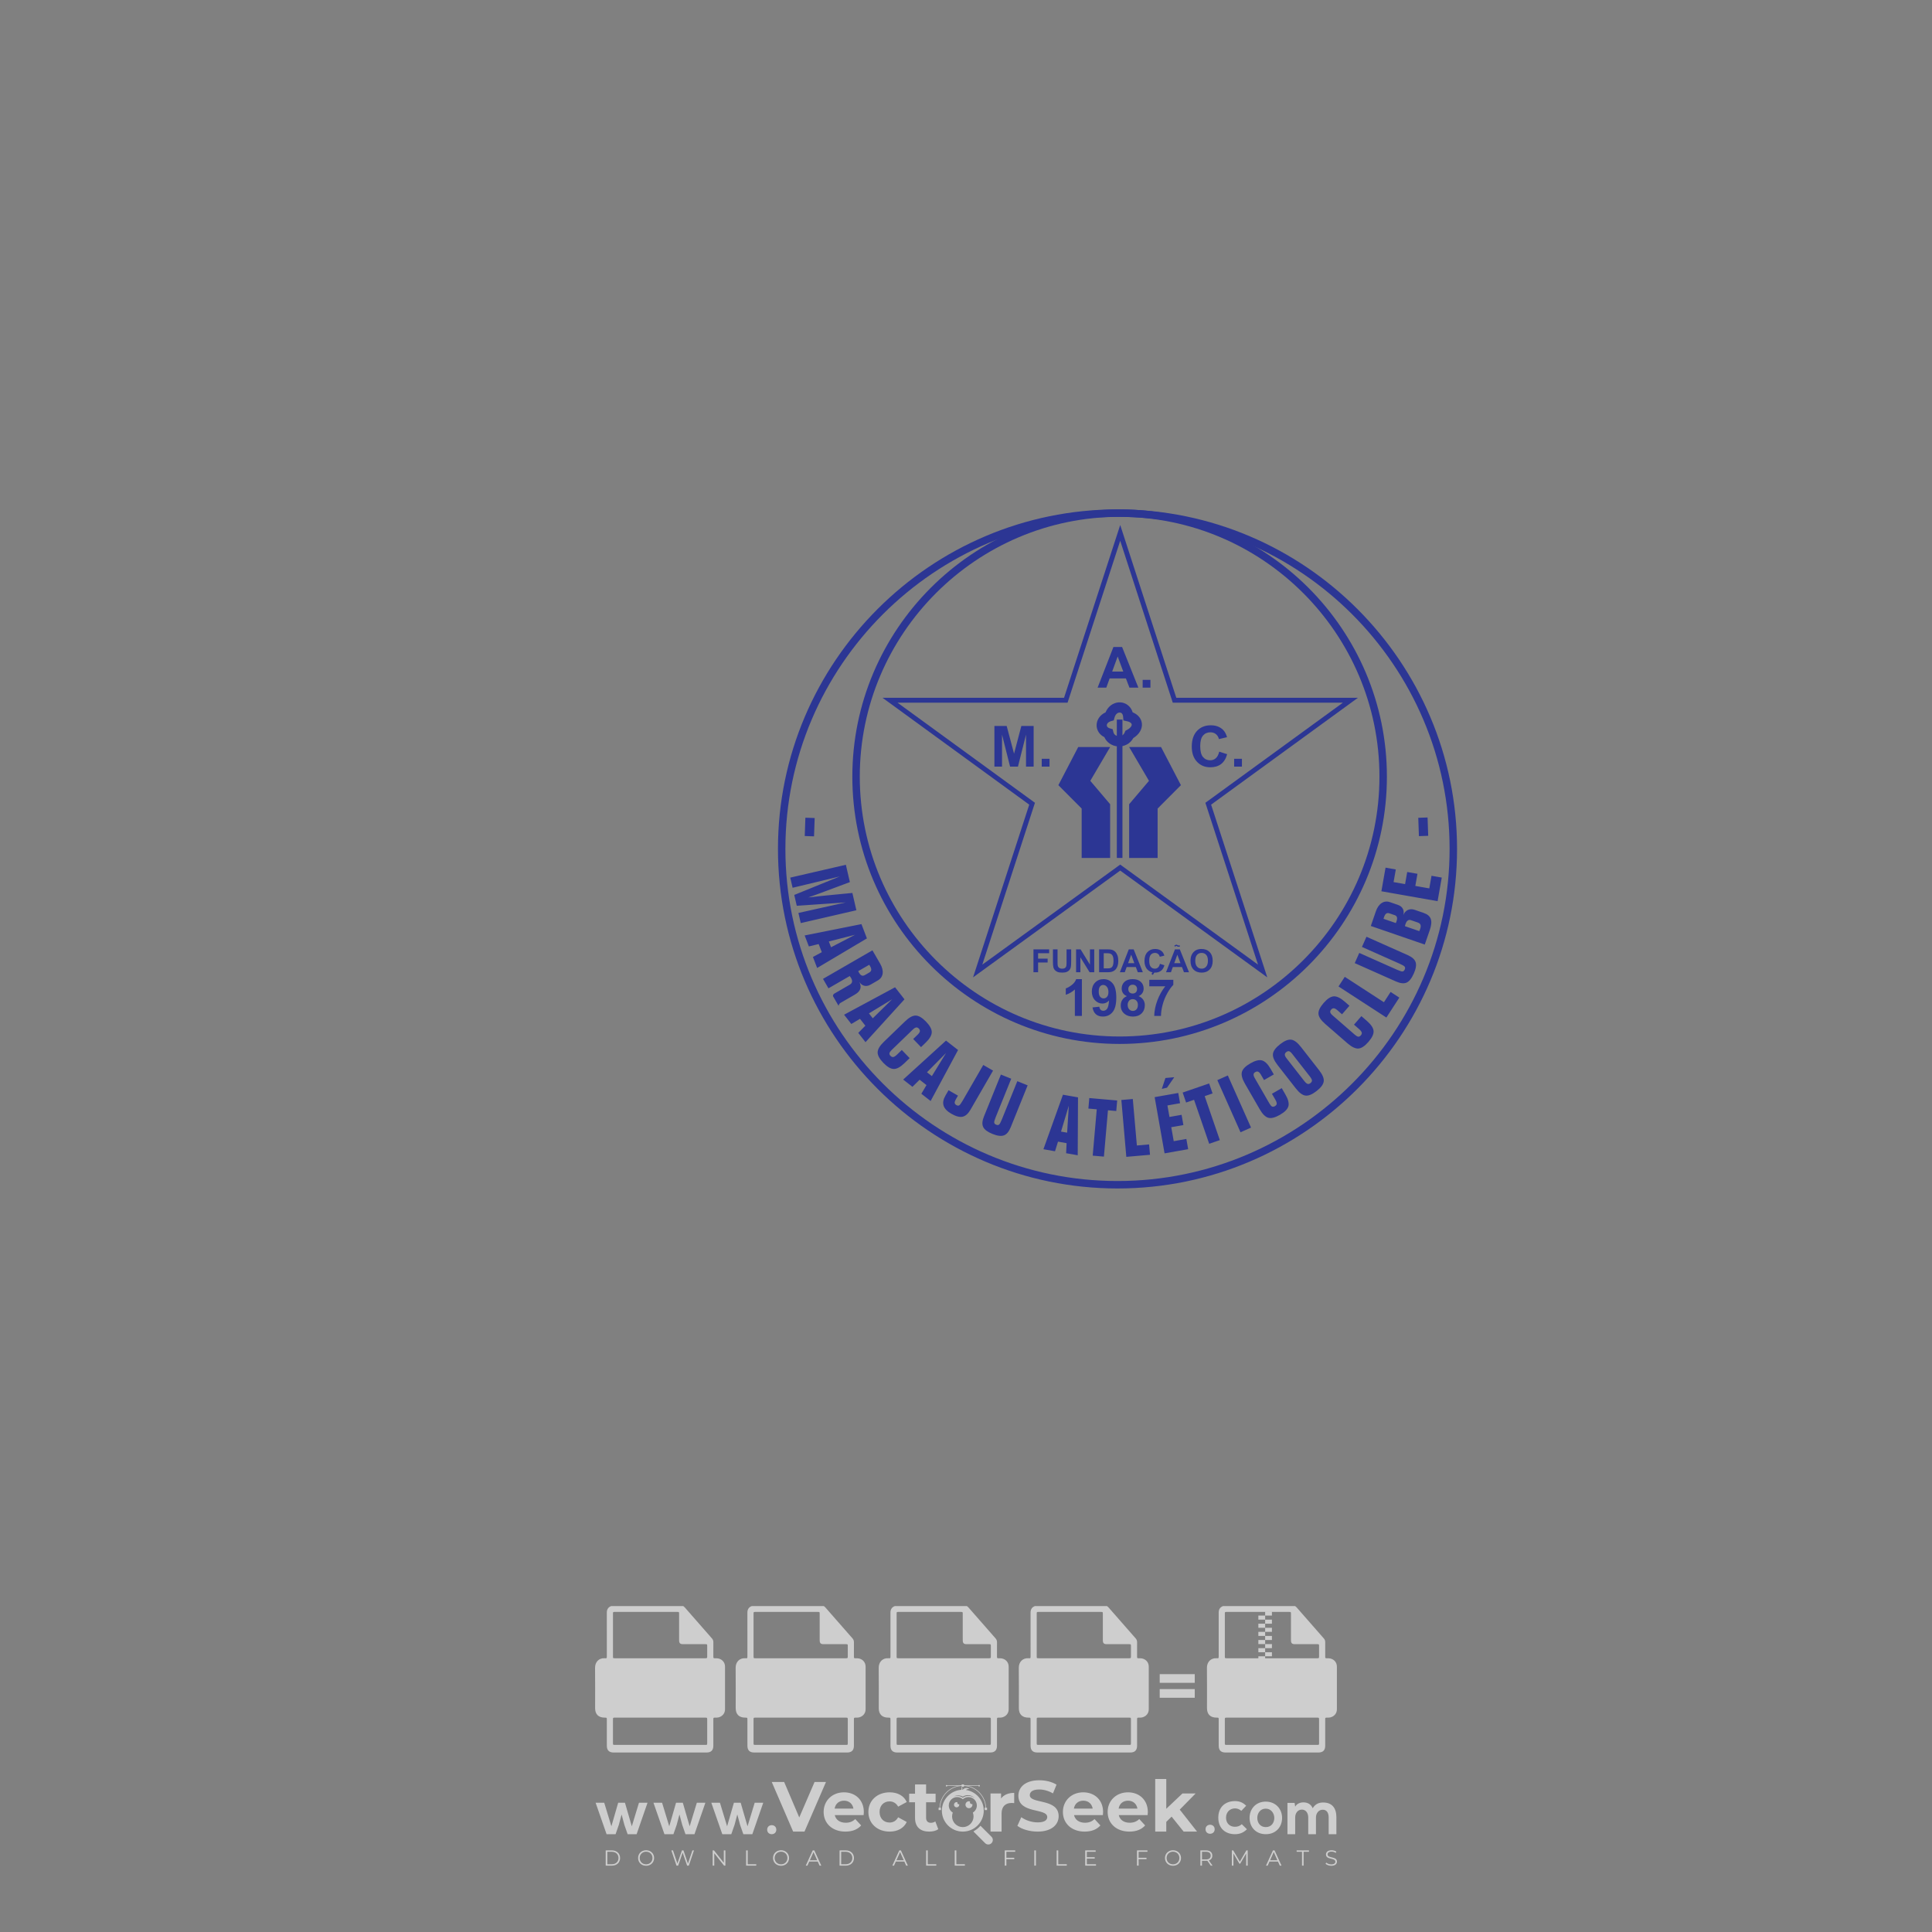 <?xml version="1.0" encoding="iso-8859-1"?>
<!-- Generator: Adobe Illustrator 27.0.0, SVG Export Plug-In . SVG Version: 6.00 Build 0)  -->
<svg version="1.1" id="Layer_1" xmlns="http://www.w3.org/2000/svg" xmlns:xlink="http://www.w3.org/1999/xlink" x="0px" y="0px"
	 viewBox="0 0 500 500" style="enable-background:new 0 0 500 500;" xml:space="preserve">
<rect x="0" y="0" width="500" height="500" fill="#808080" stroke="none"/>
<g id="watermark_1_">
	<g>
		<g id="watermark" style="opacity:0.61;">
			<g>
				<g>
					<g>
						<g>
							<polygon style="fill:#FFFFFF;" points="213.765,461.172 208.204,474.017 205.268,474.017 199.726,461.172 202.938,461.172 
								206.846,470.347 210.81,461.172 							"/>
						</g>
						<g>
							<path style="fill:#FFFFFF;" d="M223.507,469.741h-7.469c0.275,1.23,1.321,1.982,2.826,1.982c1.046,0,1.798-0.312,2.477-0.954
								l1.523,1.651c-0.917,1.046-2.294,1.597-4.074,1.597c-3.413,0-5.634-2.147-5.634-5.083c0-2.954,2.257-5.083,5.267-5.083
								c2.899,0,5.138,1.945,5.138,5.12C223.562,469.191,223.526,469.503,223.507,469.741 M216.002,468.071h4.863
								c-0.202-1.248-1.138-2.055-2.422-2.055C217.139,466.016,216.204,466.805,216.002,468.071"/>
						</g>
						<g>
							<path style="fill:#FFFFFF;" d="M224.735,468.934c0-2.973,2.294-5.083,5.505-5.083c2.074,0,3.707,0.899,4.423,2.514
								l-2.22,1.193c-0.532-0.936-1.321-1.358-2.221-1.358c-1.45,0-2.587,1.009-2.587,2.734c0,1.725,1.138,2.734,2.587,2.734
								c0.899,0,1.688-0.404,2.221-1.358l2.22,1.211c-0.716,1.578-2.349,2.495-4.423,2.495
								C227.029,474.017,224.735,471.907,224.735,468.934"/>
						</g>
						<g>
							<path style="fill:#FFFFFF;" d="M242.828,473.393c-0.587,0.422-1.45,0.624-2.331,0.624c-2.33,0-3.688-1.193-3.688-3.542
								v-4.055h-1.523v-2.202h1.523v-2.404h2.863v2.404h2.459v2.202h-2.459v4.019c0,0.844,0.458,1.303,1.229,1.303
								c0.422,0,0.844-0.128,1.156-0.367L242.828,473.393z"/>
						</g>
					</g>
					<g>
						<path style="fill:#FFFFFF;" d="M262.474,463.997v2.643c-0.238-0.018-0.422-0.037-0.642-0.037
							c-1.578,0-2.624,0.862-2.624,2.753v4.661h-2.863v-9.873h2.734v1.303C259.776,464.493,260.951,463.997,262.474,463.997"/>
					</g>
					<g>
						<path style="fill:#FFFFFF;" d="M263.299,472.53l1.009-2.239c1.083,0.789,2.697,1.339,4.239,1.339
							c1.762,0,2.477-0.587,2.477-1.376c0-2.404-7.469-0.752-7.469-5.524c0-2.184,1.762-4,5.413-4c1.615,0,3.267,0.385,4.459,1.138
							l-0.918,2.257c-1.193-0.679-2.422-1.009-3.56-1.009c-1.761,0-2.44,0.66-2.44,1.468c0,2.367,7.468,0.734,7.468,5.45
							c0,2.147-1.78,3.982-5.45,3.982C266.492,474.017,264.437,473.411,263.299,472.53"/>
					</g>
					<g>
						<path style="fill:#FFFFFF;" d="M285.428,469.741h-7.469c0.275,1.23,1.321,1.982,2.826,1.982c1.046,0,1.798-0.312,2.477-0.954
							l1.523,1.651c-0.918,1.046-2.294,1.597-4.074,1.597c-3.413,0-5.634-2.147-5.634-5.083c0-2.954,2.257-5.083,5.267-5.083
							c2.9,0,5.138,1.945,5.138,5.12C285.484,469.191,285.447,469.503,285.428,469.741 M277.923,468.071h4.863
							c-0.202-1.248-1.138-2.055-2.422-2.055C279.061,466.016,278.125,466.805,277.923,468.071"/>
					</g>
					<g>
						<path style="fill:#FFFFFF;" d="M297.007,469.741h-7.469c0.275,1.23,1.321,1.982,2.826,1.982c1.046,0,1.798-0.312,2.477-0.954
							l1.523,1.651c-0.918,1.046-2.294,1.597-4.074,1.597c-3.413,0-5.634-2.147-5.634-5.083c0-2.954,2.257-5.083,5.267-5.083
							c2.899,0,5.138,1.945,5.138,5.12C297.062,469.191,297.025,469.503,297.007,469.741 M289.501,468.071h4.863
							c-0.202-1.248-1.138-2.055-2.422-2.055C290.639,466.016,289.703,466.805,289.501,468.071"/>
					</g>
					<g>
						<polygon style="fill:#FFFFFF;" points="303.208,470.145 301.831,471.503 301.831,474.017 298.969,474.017 298.969,460.401 
							301.831,460.401 301.831,468.108 306.016,464.144 309.429,464.144 305.318,468.328 309.796,474.017 306.327,474.017 						"/>
					</g>
					<g>
						<path style="fill:#FFFFFF;" d="M256.601,475.359L256.601,475.359l-2.86-2.86c-0.435,0.508-0.953,0.943-1.534,1.284
							c-0.092,0.069-0.186,0.136-0.283,0.199l3.027,3.027c0.456,0.456,1.195,0.456,1.65,0
							C257.057,476.554,257.057,475.815,256.601,475.359"/>
					</g>
					<g>
						<path style="fill:#FFFFFF;" d="M249.984,463.244c0.221-0.173,0.495-0.281,0.797-0.281c0.042,0,0.083,0.002,0.124,0.006
							c-0.214-0.156-0.478-0.249-0.764-0.249c-0.395,0-0.744,0.18-0.981,0.458c-0.051,0-0.1,0.006-0.151,0.008
							c0.039-0.077,0.064-0.162,0.064-0.255c0-0.234-0.143-0.434-0.346-0.519c0.087,0.126,0.138,0.279,0.138,0.445
							c0,0.122-0.031,0.237-0.081,0.341c-2.811,0.201-5.03,2.539-5.03,5.4c0,2.993,2.426,5.42,5.42,5.42
							c2.993,0,5.42-2.426,5.42-5.42C254.595,465.879,252.593,463.635,249.984,463.244 M247.983,464.656
							c0.435,0,0.844,0.112,1.199,0.309c0.374-0.245,0.82-0.387,1.299-0.387c0.711,0,1.348,0.312,1.784,0.806
							c-0.435-0.379-1.004-0.61-1.627-0.61c-0.449,0-0.87,0.12-1.234,0.329c-0.079,0.046-0.156,0.096-0.229,0.15
							c-0.065-0.048-0.133-0.093-0.204-0.134c-0.369-0.219-0.8-0.344-1.26-0.344c-0.3,0-0.588,0.054-0.854,0.152
							C247.196,464.754,247.578,464.656,247.983,464.656 M251.772,469.098c0.115,0.305,0.181,0.634,0.181,0.979
							c0,1.534-1.244,2.777-2.778,2.777c-1.534,0-2.777-1.243-2.777-2.777c0-0.345,0.066-0.674,0.181-0.979
							c-0.62-0.382-1.035-1.064-1.035-1.846c0-1.197,0.971-2.168,2.168-2.168c0.565,0,1.078,0.218,1.463,0.572
							c0.386-0.354,0.899-0.572,1.464-0.572c1.197,0,2.168,0.971,2.168,2.168C252.807,468.034,252.392,468.716,251.772,469.098"/>
					</g>
					<g>
						<path style="fill:#FFFFFF;" d="M251.666,467.061c0,0.497-0.404,0.901-0.901,0.901c-0.497,0-0.901-0.404-0.901-0.901
							s0.404-0.901,0.901-0.901c0.101,0,0.197,0.017,0.287,0.047c-0.03,0.062-0.045,0.132-0.045,0.204
							c0,0.273,0.221,0.494,0.494,0.494c0.05,0,0.099-0.008,0.146-0.022C251.66,466.941,251.666,467,251.666,467.061"/>
					</g>
					<g>
						<path style="fill:#FFFFFF;" d="M248.255,467.061c0,0.376-0.305,0.681-0.681,0.681c-0.376,0-0.681-0.305-0.681-0.681
							s0.305-0.681,0.681-0.681c0.076,0,0.149,0.013,0.217,0.035c-0.023,0.047-0.034,0.1-0.034,0.155
							c0,0.206,0.167,0.374,0.374,0.374c0.038,0,0.075-0.006,0.11-0.017C248.25,466.97,248.255,467.015,248.255,467.061"/>
					</g>
					<g>
						<g>
							<g>
								<rect x="242.908" y="467.83" style="fill:#FFFFFF;" width="0.616" height="0.616"/>
							</g>
							<g>
								<rect x="254.827" y="467.83" style="fill:#FFFFFF;" width="0.616" height="0.616"/>
							</g>
							<g>
								<path style="fill:#FFFFFF;" d="M255.205,468.082h-0.14c0-3.248-2.642-5.89-5.89-5.89c-3.248,0-5.89,2.642-5.89,5.89h-0.14
									c0-1.611,0.627-3.125,1.766-4.264c1.139-1.139,2.653-1.766,4.264-1.766c1.611,0,3.125,0.627,4.264,1.766
									C254.578,464.957,255.205,466.471,255.205,468.082"/>
							</g>
						</g>
						<g>
							<rect x="248.868" y="461.814" style="fill:#FFFFFF;" width="0.616" height="0.616"/>
						</g>
						<g>
							<rect x="244.95" y="462.052" style="fill:#FFFFFF;" width="8.45" height="0.14"/>
						</g>
						<g>
							<path style="fill:#FFFFFF;" d="M245.174,462.15c0,0.108-0.088,0.196-0.196,0.196c-0.108,0-0.196-0.088-0.196-0.196
								c0-0.108,0.088-0.196,0.196-0.196C245.086,461.954,245.174,462.042,245.174,462.15"/>
						</g>
						<g>
							<path style="fill:#FFFFFF;" d="M253.596,462.15c0,0.108-0.088,0.196-0.196,0.196c-0.108,0-0.196-0.088-0.196-0.196
								c0-0.108,0.088-0.196,0.196-0.196C253.509,461.954,253.596,462.042,253.596,462.15"/>
						</g>
					</g>
				</g>
				<g>
					<path style="fill:#FFFFFF;" d="M314.356,473.409c0,1.559-2.364,1.559-2.364,0C311.993,471.851,314.356,471.851,314.356,473.409
						z"/>
				</g>
				<g>
					<g>
						<g>
							<path style="fill:#FFFFFF;" d="M161.739,466.549l1.772,6.088l1.855-6.088h2.215l-2.823,8.14h-2.33l-0.837-2.396l-0.722-2.708
								l-0.722,2.708l-0.837,2.396h-2.33l-2.839-8.14h2.231l1.855,6.088l1.756-6.088H161.739z"/>
						</g>
						<g>
							<path style="fill:#FFFFFF;" d="M176.713,466.549l1.772,6.088l1.855-6.088h2.215l-2.823,8.14h-2.33l-0.837-2.396l-0.722-2.708
								l-0.722,2.708l-0.837,2.396h-2.33l-2.839-8.14h2.231l1.855,6.088l1.756-6.088H176.713z"/>
						</g>
						<g>
							<path style="fill:#FFFFFF;" d="M191.687,466.549l1.772,6.088l1.855-6.088h2.215l-2.823,8.14h-2.33l-0.837-2.396l-0.722-2.708
								l-0.722,2.708l-0.837,2.396h-2.33l-2.839-8.14h2.231l1.855,6.088l1.756-6.088H191.687z"/>
						</g>
					</g>
					<g>
						<path style="fill:#FFFFFF;" d="M200.908,473.52c0,1.559-2.364,1.559-2.364,0C198.545,471.962,200.908,471.962,200.908,473.52z
							"/>
					</g>
					<g>
						<path style="fill:#FFFFFF;" d="M322.71,473.409c-0.935,0.919-1.919,1.28-3.117,1.28c-2.346,0-4.3-1.411-4.3-4.282
							s1.953-4.284,4.3-4.284c1.149,0,2.035,0.329,2.921,1.199l-1.264,1.329c-0.476-0.428-1.066-0.64-1.623-0.64
							c-1.346,0-2.33,0.985-2.33,2.396c0,1.542,1.05,2.362,2.297,2.362c0.64,0,1.28-0.18,1.772-0.672L322.71,473.409z"/>
					</g>
					<g>
						<path style="fill:#FFFFFF;" d="M331.805,470.472c0,2.33-1.591,4.217-4.217,4.217c-2.626,0-4.201-1.887-4.201-4.217
							c0-2.314,1.609-4.217,4.185-4.217C330.149,466.255,331.805,468.158,331.805,470.472z M325.389,470.472
							c0,1.231,0.739,2.38,2.199,2.38c1.46,0,2.199-1.149,2.199-2.38c0-1.215-0.854-2.396-2.199-2.396
							C326.144,468.077,325.389,469.258,325.389,470.472z"/>
					</g>
					<g>
						<path style="fill:#FFFFFF;" d="M338.572,474.689v-4.332c0-1.068-0.559-2.035-1.658-2.035c-1.082,0-1.722,0.967-1.722,2.035
							v4.332h-2.003v-8.107h1.855l0.148,0.985c0.426-0.82,1.362-1.116,2.133-1.116c0.969,0,1.937,0.394,2.396,1.51
							c0.723-1.149,1.658-1.478,2.708-1.478c2.297,0,3.43,1.412,3.43,3.84v4.365h-2.003v-4.365c0-1.066-0.442-1.97-1.526-1.97
							c-1.082,0-1.756,0.935-1.756,2.003v4.332H338.572z"/>
					</g>
				</g>
			</g>
		</g>
		<g style="opacity:0.61;">
			<g>
				<g>
					<path style="fill:#FFFFFF;" d="M345.988,431.299c-0.006-1.224-0.959-2.121-2.189-2.14c-0.924-0.014-0.832,0.12-0.834-0.867
						c-0.003-1.097-0.007-2.194,0.003-3.292c0.003-0.379-0.112-0.691-0.362-0.976c-2.342-2.668-4.678-5.342-7.019-8.011
						c-0.12-0.137-0.275-0.244-0.414-0.366c-6.214,0-12.427,0-18.641,0c-0.794,0.293-1.14,0.868-1.138,1.709
						c0.01,3.748,0.004,7.496,0.004,11.243c0,0.556-0.003,0.589-0.55,0.551c-1.497-0.102-2.516,0.986-2.497,2.492
						c0.044,3.476,0.013,6.953,0.014,10.429c0.001,1.58,0.867,2.443,2.45,2.449c0.582,0.002,0.582,0.002,0.582,0.6
						c0,2.219-0.001,4.438,0.001,6.657c0.001,1.192,0.58,1.771,1.768,1.771c8.013,0.001,16.027,0.001,24.04,0
						c1.168,0,1.755-0.583,1.757-1.745c0.002-2.256,0-4.512,0.001-6.768c0-0.512,0.002-0.511,0.52-0.515
						c0.271-0.002,0.541,0.008,0.809-0.058c0.996-0.246,1.69-1.044,1.694-2.069C346.003,438.696,346.005,434.997,345.988,431.299z
						 M317.537,417.162c5.337,0,10.674,0,16.01,0c0.548,0,0.554,0.007,0.554,0.561c0.001,2.243-0.001,4.486,0.001,6.73
						c0.001,0.811,0.249,1.059,1.06,1.059c1.91,0.001,3.821,0,5.731,0.001c0.458,0,0.479,0.021,0.481,0.483
						c0.003,0.887,0.002,1.775,0,2.662c-0.001,0.477-0.024,0.498-0.504,0.499c-3.895,0.001-7.79,0-11.684,0
						c-3.882,0-7.765,0-11.647,0c-0.55,0-0.552-0.001-0.552-0.561c-0.001-3.624-0.001-7.247,0-10.871
						C316.987,417.166,316.991,417.162,317.537,417.162z M340.822,451.579c-3.883,0.001-7.766,0-11.65,0c-3.871,0-7.742,0-11.613,0
						c-0.572,0-0.574-0.002-0.574-0.579c-0.001-1.997-0.001-3.994,0.001-5.991c0-0.464,0.023-0.486,0.478-0.487
						c7.803-0.001,15.607-0.001,23.41,0c0.478,0,0.499,0.02,0.499,0.503c0.002,1.997,0.001,3.994,0,5.991
						C341.375,451.574,341.37,451.579,340.822,451.579z"/>
				</g>
				<g>
					<g>
						<rect x="327.418" y="417.053" style="fill:#FFFFFF;" width="1.757" height="1.054"/>
					</g>
					<g>
						<rect x="325.662" y="418.107" style="fill:#FFFFFF;" width="1.757" height="1.054"/>
					</g>
					<g>
						<rect x="327.418" y="419.161" style="fill:#FFFFFF;" width="1.757" height="1.054"/>
					</g>
					<g>
						<rect x="325.662" y="420.215" style="fill:#FFFFFF;" width="1.757" height="1.054"/>
					</g>
					<g>
						<rect x="327.418" y="421.269" style="fill:#FFFFFF;" width="1.757" height="1.054"/>
					</g>
					<g>
						<rect x="325.662" y="422.323" style="fill:#FFFFFF;" width="1.757" height="1.054"/>
					</g>
					<g>
						<rect x="327.418" y="423.378" style="fill:#FFFFFF;" width="1.757" height="1.054"/>
					</g>
					<g>
						<rect x="325.662" y="424.432" style="fill:#FFFFFF;" width="1.757" height="1.054"/>
					</g>
					<g>
						<rect x="327.418" y="425.486" style="fill:#FFFFFF;" width="1.757" height="1.054"/>
					</g>
					<g>
						<rect x="325.662" y="426.54" style="fill:#FFFFFF;" width="1.757" height="1.054"/>
					</g>
					<g>
						<rect x="327.418" y="427.594" style="fill:#FFFFFF;" width="1.757" height="1.054"/>
					</g>
					<g>
						<rect x="325.662" y="428.648" style="fill:#FFFFFF;" width="1.757" height="1.054"/>
					</g>
				</g>
			</g>
			<g>
				<path style="fill:#FFFFFF;" d="M187.637,431.299c-0.006-1.224-0.959-2.121-2.189-2.14c-0.924-0.014-0.832,0.12-0.834-0.867
					c-0.003-1.097-0.007-2.194,0.003-3.292c0.003-0.379-0.112-0.691-0.362-0.976c-2.342-2.668-4.678-5.342-7.019-8.011
					c-0.12-0.137-0.275-0.244-0.414-0.366c-6.214,0-12.427,0-18.641,0c-0.794,0.293-1.14,0.868-1.138,1.709
					c0.01,3.748,0.004,7.496,0.004,11.243c0,0.556-0.003,0.589-0.55,0.551c-1.497-0.102-2.516,0.986-2.497,2.492
					c0.044,3.476,0.013,6.953,0.014,10.429c0.001,1.58,0.867,2.443,2.45,2.449c0.582,0.002,0.582,0.002,0.582,0.6
					c0,2.219-0.001,4.438,0.001,6.657c0.001,1.192,0.58,1.771,1.768,1.771c8.013,0.001,16.027,0.001,24.04,0
					c1.168,0,1.755-0.583,1.757-1.745c0.002-2.256,0-4.512,0.001-6.768c0-0.512,0.002-0.511,0.52-0.515
					c0.271-0.002,0.541,0.008,0.809-0.058c0.996-0.246,1.69-1.044,1.694-2.069C187.652,438.696,187.655,434.997,187.637,431.299z
					 M159.187,417.162c5.337,0,10.674,0,16.01,0c0.548,0,0.554,0.007,0.554,0.561c0.001,2.243-0.001,4.486,0.001,6.73
					c0.001,0.811,0.249,1.059,1.06,1.059c1.91,0.001,3.821,0,5.731,0.001c0.458,0,0.479,0.021,0.481,0.483
					c0.003,0.887,0.002,1.775,0,2.662c-0.001,0.477-0.024,0.498-0.504,0.499c-3.895,0.001-7.79,0-11.684,0
					c-3.882,0-7.765,0-11.647,0c-0.55,0-0.552-0.001-0.552-0.561c-0.001-3.624-0.001-7.247,0-10.871
					C158.636,417.166,158.64,417.162,159.187,417.162z M182.472,451.579c-3.883,0.001-7.766,0-11.65,0c-3.871,0-7.742,0-11.613,0
					c-0.572,0-0.574-0.002-0.574-0.579c-0.001-1.997-0.001-3.994,0.001-5.991c0-0.464,0.023-0.486,0.478-0.487
					c7.803-0.001,15.607-0.001,23.41,0c0.478,0,0.499,0.02,0.499,0.503c0.002,1.997,0.001,3.994,0,5.991
					C183.024,451.574,183.019,451.579,182.472,451.579z"/>
			</g>
			<g>
				<path style="fill:#FFFFFF;" d="M159.779,440.669v-7.897h2.779c0.375,0,0.726,0.061,1.053,0.182
					c0.327,0.121,0.612,0.292,0.855,0.513c0.242,0.221,0.434,0.483,0.573,0.789c0.14,0.305,0.21,0.642,0.21,1.009
					c0,0.375-0.07,0.715-0.21,1.02c-0.14,0.305-0.331,0.568-0.573,0.789c-0.243,0.221-0.528,0.392-0.855,0.513
					c-0.327,0.121-0.678,0.182-1.053,0.182h-1.29v2.901H159.779z M162.58,436.356c0.39,0,0.684-0.111,0.882-0.331
					c0.199-0.22,0.298-0.474,0.298-0.761c0-0.14-0.024-0.276-0.072-0.408c-0.048-0.132-0.121-0.248-0.221-0.347
					c-0.099-0.099-0.223-0.178-0.37-0.237c-0.147-0.059-0.32-0.089-0.518-0.089h-1.312v2.173H162.58z"/>
				<path style="fill:#FFFFFF;" d="M166.308,432.771h1.731l3.177,5.294h0.088l-0.088-1.522v-3.772h1.478v7.897h-1.566l-3.353-5.592
					h-0.088l0.088,1.522v4.07h-1.467V432.771z"/>
				<path style="fill:#FFFFFF;" d="M177.922,436.334h3.872c0.022,0.089,0.04,0.195,0.055,0.32c0.014,0.125,0.022,0.25,0.022,0.375
					c0,0.507-0.077,0.985-0.231,1.434c-0.154,0.449-0.397,0.849-0.728,1.202c-0.353,0.375-0.776,0.666-1.268,0.871
					c-0.493,0.206-1.055,0.309-1.688,0.309c-0.574,0-1.114-0.103-1.622-0.309c-0.507-0.206-0.948-0.492-1.323-0.86
					c-0.375-0.367-0.673-0.803-0.894-1.307c-0.221-0.504-0.331-1.053-0.331-1.649c0-0.595,0.11-1.145,0.331-1.649
					c0.221-0.504,0.518-0.939,0.894-1.307c0.375-0.367,0.816-0.654,1.323-0.86c0.507-0.206,1.048-0.309,1.622-0.309
					c0.64,0,1.211,0.11,1.715,0.331c0.504,0.221,0.935,0.526,1.296,0.915l-1.025,1.004c-0.258-0.272-0.544-0.48-0.861-0.623
					c-0.316-0.143-0.695-0.215-1.136-0.215c-0.361,0-0.703,0.065-1.026,0.193c-0.324,0.129-0.607,0.311-0.85,0.546
					c-0.242,0.235-0.436,0.52-0.579,0.855c-0.143,0.335-0.215,0.708-0.215,1.119c0,0.412,0.072,0.785,0.215,1.12
					c0.143,0.335,0.338,0.62,0.584,0.855c0.246,0.235,0.531,0.418,0.855,0.546c0.323,0.129,0.669,0.193,1.037,0.193
					c0.419,0,0.773-0.061,1.064-0.182c0.29-0.121,0.538-0.278,0.744-0.469c0.148-0.132,0.275-0.3,0.381-0.502
					c0.106-0.202,0.189-0.428,0.248-0.678h-2.482V436.334z"/>
			</g>
			<g>
				<path style="fill:#FFFFFF;" d="M224.019,431.299c-0.006-1.224-0.959-2.121-2.189-2.14c-0.924-0.014-0.832,0.12-0.834-0.867
					c-0.003-1.097-0.007-2.194,0.003-3.292c0.003-0.379-0.112-0.691-0.362-0.976c-2.342-2.668-4.678-5.342-7.019-8.011
					c-0.12-0.137-0.275-0.244-0.414-0.366c-6.214,0-12.427,0-18.641,0c-0.794,0.293-1.14,0.868-1.138,1.709
					c0.01,3.748,0.004,7.496,0.004,11.243c0,0.556-0.003,0.589-0.55,0.551c-1.497-0.102-2.516,0.986-2.497,2.492
					c0.044,3.476,0.013,6.953,0.014,10.429c0.001,1.58,0.867,2.443,2.45,2.449c0.582,0.002,0.582,0.002,0.582,0.6
					c0,2.219-0.001,4.438,0.001,6.657c0.001,1.192,0.58,1.771,1.768,1.771c8.013,0.001,16.027,0.001,24.04,0
					c1.168,0,1.755-0.583,1.757-1.745c0.002-2.256,0-4.512,0.001-6.768c0-0.512,0.002-0.511,0.52-0.515
					c0.271-0.002,0.541,0.008,0.809-0.058c0.997-0.246,1.69-1.044,1.694-2.069C224.034,438.696,224.036,434.997,224.019,431.299z
					 M195.568,417.162c5.337,0,10.674,0,16.01,0c0.548,0,0.554,0.007,0.554,0.561c0.001,2.243-0.001,4.486,0.001,6.73
					c0.001,0.811,0.249,1.059,1.06,1.059c1.91,0.001,3.821,0,5.731,0.001c0.458,0,0.479,0.021,0.481,0.483
					c0.003,0.887,0.002,1.775,0,2.662c-0.001,0.477-0.024,0.498-0.504,0.499c-3.895,0.001-7.79,0-11.684,0
					c-3.882,0-7.765,0-11.647,0c-0.55,0-0.552-0.001-0.552-0.561c-0.001-3.624-0.001-7.247,0-10.871
					C195.018,417.166,195.022,417.162,195.568,417.162z M218.854,451.579c-3.883,0.001-7.766,0-11.65,0c-3.871,0-7.742,0-11.613,0
					c-0.572,0-0.574-0.002-0.574-0.579c-0.001-1.997-0.001-3.994,0.001-5.991c0-0.464,0.023-0.486,0.478-0.487
					c7.803-0.001,15.607-0.001,23.41,0c0.478,0,0.499,0.02,0.499,0.503c0.002,1.997,0.001,3.994,0,5.991
					C219.406,451.574,219.401,451.579,218.854,451.579z"/>
			</g>
			<g>
				<path style="fill:#FFFFFF;" d="M205.111,432.771h1.699l2.967,7.897h-1.644l-0.651-1.886h-3.044l-0.651,1.886h-1.643
					L205.111,432.771z M206.997,437.415l-0.706-1.974l-0.287-0.96h-0.088l-0.287,0.96l-0.706,1.974H206.997z"/>
				<path style="fill:#FFFFFF;" d="M211.331,434.536c-0.125,0-0.245-0.024-0.359-0.072c-0.114-0.048-0.213-0.114-0.298-0.199
					c-0.084-0.084-0.151-0.182-0.198-0.292c-0.048-0.11-0.072-0.232-0.072-0.364s0.024-0.254,0.072-0.364
					c0.048-0.11,0.114-0.208,0.198-0.292c0.084-0.084,0.184-0.151,0.298-0.198c0.114-0.048,0.233-0.072,0.359-0.072
					c0.257,0,0.478,0.09,0.662,0.27c0.184,0.181,0.276,0.399,0.276,0.656s-0.092,0.476-0.276,0.656
					C211.809,434.446,211.589,434.536,211.331,434.536z M210.615,440.669v-5.404h1.445v5.404H210.615z"/>
			</g>
			<g>
				<path style="fill:#FFFFFF;" d="M261.044,431.299c-0.006-1.224-0.959-2.121-2.189-2.14c-0.924-0.014-0.832,0.12-0.834-0.867
					c-0.003-1.097-0.007-2.194,0.003-3.292c0.003-0.379-0.112-0.691-0.362-0.976c-2.342-2.668-4.678-5.342-7.019-8.011
					c-0.12-0.137-0.275-0.244-0.414-0.366c-6.214,0-12.427,0-18.641,0c-0.794,0.293-1.14,0.868-1.138,1.709
					c0.01,3.748,0.004,7.496,0.004,11.243c0,0.556-0.003,0.589-0.55,0.551c-1.497-0.102-2.516,0.986-2.497,2.492
					c0.044,3.476,0.013,6.953,0.014,10.429c0.001,1.58,0.867,2.443,2.45,2.449c0.582,0.002,0.582,0.002,0.582,0.6
					c0,2.219-0.001,4.438,0.001,6.657c0.001,1.192,0.58,1.771,1.768,1.771c8.013,0.001,16.027,0.001,24.04,0
					c1.168,0,1.755-0.583,1.757-1.745c0.002-2.256,0-4.512,0.001-6.768c0-0.512,0.002-0.511,0.52-0.515
					c0.271-0.002,0.541,0.008,0.809-0.058c0.996-0.246,1.69-1.044,1.694-2.069C261.059,438.696,261.061,434.997,261.044,431.299z
					 M232.593,417.162c5.337,0,10.674,0,16.01,0c0.548,0,0.554,0.007,0.554,0.561c0.001,2.243-0.001,4.486,0.001,6.73
					c0.001,0.811,0.249,1.059,1.06,1.059c1.91,0.001,3.821,0,5.731,0.001c0.458,0,0.479,0.021,0.481,0.483
					c0.003,0.887,0.002,1.775,0,2.662c-0.001,0.477-0.024,0.498-0.504,0.499c-3.895,0.001-7.79,0-11.684,0
					c-3.882,0-7.765,0-11.647,0c-0.55,0-0.552-0.001-0.552-0.561c-0.001-3.624-0.001-7.247,0-10.871
					C232.042,417.166,232.047,417.162,232.593,417.162z M255.878,451.579c-3.883,0.001-7.766,0-11.65,0c-3.871,0-7.742,0-11.613,0
					c-0.572,0-0.574-0.002-0.574-0.579c-0.001-1.997-0.001-3.994,0.001-5.991c0-0.464,0.023-0.486,0.478-0.487
					c7.803-0.001,15.607-0.001,23.41,0c0.478,0,0.499,0.02,0.499,0.503c0.002,1.997,0.001,3.994,0,5.991
					C256.431,451.574,256.426,451.579,255.878,451.579z"/>
			</g>
			<g>
				<path style="fill:#FFFFFF;" d="M236.361,440.845c-0.338,0-0.662-0.048-0.971-0.143c-0.309-0.095-0.592-0.239-0.849-0.43
					c-0.257-0.191-0.481-0.425-0.673-0.7c-0.191-0.276-0.342-0.597-0.452-0.965l1.401-0.551c0.103,0.397,0.283,0.726,0.54,0.987
					c0.257,0.261,0.596,0.392,1.015,0.392c0.154,0,0.303-0.02,0.447-0.061c0.143-0.04,0.272-0.099,0.386-0.176
					s0.204-0.175,0.27-0.292c0.066-0.118,0.099-0.254,0.099-0.408c0-0.147-0.026-0.279-0.077-0.397
					c-0.051-0.117-0.138-0.227-0.259-0.331c-0.121-0.103-0.28-0.202-0.475-0.298c-0.195-0.095-0.435-0.195-0.722-0.298l-0.485-0.176
					c-0.213-0.073-0.429-0.173-0.645-0.298c-0.217-0.125-0.413-0.276-0.59-0.452c-0.177-0.176-0.322-0.384-0.436-0.623
					c-0.114-0.239-0.171-0.509-0.171-0.81c0-0.309,0.06-0.597,0.182-0.866c0.121-0.268,0.294-0.503,0.518-0.706
					c0.224-0.202,0.492-0.36,0.805-0.474s0.66-0.171,1.042-0.171c0.397,0,0.74,0.053,1.031,0.16
					c0.291,0.107,0.537,0.243,0.739,0.408c0.202,0.165,0.366,0.348,0.491,0.546c0.125,0.199,0.217,0.386,0.276,0.563l-1.312,0.551
					c-0.074-0.221-0.208-0.419-0.402-0.596c-0.195-0.176-0.462-0.265-0.8-0.265c-0.324,0-0.592,0.075-0.805,0.226
					c-0.213,0.151-0.32,0.348-0.32,0.59c0,0.235,0.103,0.436,0.309,0.601c0.206,0.165,0.533,0.325,0.982,0.48l0.497,0.165
					c0.316,0.111,0.605,0.237,0.866,0.381c0.261,0.143,0.485,0.314,0.673,0.513c0.187,0.199,0.331,0.425,0.43,0.678
					c0.1,0.254,0.149,0.546,0.149,0.877c0,0.412-0.083,0.767-0.248,1.064c-0.165,0.298-0.377,0.542-0.634,0.734
					c-0.258,0.191-0.548,0.335-0.872,0.43C236.986,440.797,236.67,440.845,236.361,440.845z"/>
				<path style="fill:#FFFFFF;" d="M239.516,432.771h1.61l1.633,4.754l0.287,1.015h0.088l0.309-1.015l1.699-4.754h1.61l-2.879,7.897
					h-1.566L239.516,432.771z"/>
				<path style="fill:#FFFFFF;" d="M251.097,436.334h3.871c0.022,0.089,0.04,0.195,0.055,0.32c0.015,0.125,0.023,0.25,0.023,0.375
					c0,0.507-0.078,0.985-0.232,1.434c-0.154,0.449-0.397,0.849-0.728,1.202c-0.353,0.375-0.775,0.666-1.268,0.871
					c-0.493,0.206-1.055,0.309-1.688,0.309c-0.574,0-1.114-0.103-1.621-0.309c-0.507-0.206-0.949-0.492-1.324-0.86
					c-0.375-0.367-0.673-0.803-0.894-1.307c-0.22-0.504-0.331-1.053-0.331-1.649c0-0.595,0.11-1.145,0.331-1.649
					c0.221-0.504,0.518-0.939,0.894-1.307c0.375-0.367,0.816-0.654,1.324-0.86c0.507-0.206,1.047-0.309,1.621-0.309
					c0.64,0,1.211,0.11,1.715,0.331c0.504,0.221,0.936,0.526,1.296,0.915l-1.026,1.004c-0.257-0.272-0.544-0.48-0.861-0.623
					c-0.316-0.143-0.694-0.215-1.136-0.215c-0.36,0-0.702,0.065-1.026,0.193c-0.323,0.129-0.607,0.311-0.849,0.546
					c-0.243,0.235-0.436,0.52-0.579,0.855c-0.143,0.335-0.215,0.708-0.215,1.119c0,0.412,0.072,0.785,0.215,1.12
					c0.143,0.335,0.338,0.62,0.585,0.855c0.246,0.235,0.531,0.418,0.854,0.546c0.324,0.129,0.669,0.193,1.037,0.193
					c0.419,0,0.774-0.061,1.064-0.182c0.29-0.121,0.539-0.278,0.745-0.469c0.147-0.132,0.274-0.3,0.38-0.502
					c0.107-0.202,0.189-0.428,0.248-0.678h-2.482V436.334z"/>
			</g>
			<g>
				<path style="fill:#FFFFFF;" d="M297.3,431.299c-0.006-1.224-0.959-2.121-2.189-2.14c-0.924-0.014-0.832,0.12-0.834-0.867
					c-0.003-1.097-0.007-2.194,0.003-3.292c0.003-0.379-0.112-0.691-0.362-0.976c-2.342-2.668-4.678-5.342-7.019-8.011
					c-0.12-0.137-0.275-0.244-0.414-0.366c-6.214,0-12.427,0-18.641,0c-0.794,0.293-1.14,0.868-1.138,1.709
					c0.01,3.748,0.004,7.496,0.004,11.243c0,0.556-0.003,0.589-0.55,0.551c-1.497-0.102-2.516,0.986-2.497,2.492
					c0.044,3.476,0.013,6.953,0.014,10.429c0.001,1.58,0.867,2.443,2.45,2.449c0.582,0.002,0.582,0.002,0.582,0.6
					c0,2.219-0.001,4.438,0.001,6.657c0.001,1.192,0.58,1.771,1.768,1.771c8.013,0.001,16.027,0.001,24.04,0
					c1.168,0,1.755-0.583,1.757-1.745c0.002-2.256,0-4.512,0.001-6.768c0-0.512,0.002-0.511,0.52-0.515
					c0.271-0.002,0.541,0.008,0.809-0.058c0.996-0.246,1.69-1.044,1.694-2.069C297.315,438.696,297.318,434.997,297.3,431.299z
					 M268.85,417.162c5.337,0,10.674,0,16.01,0c0.548,0,0.554,0.007,0.554,0.561c0.001,2.243-0.001,4.486,0.001,6.73
					c0.001,0.811,0.249,1.059,1.06,1.059c1.91,0.001,3.821,0,5.731,0.001c0.458,0,0.479,0.021,0.481,0.483
					c0.003,0.887,0.002,1.775,0,2.662c-0.001,0.477-0.024,0.498-0.504,0.499c-3.895,0.001-7.79,0-11.684,0
					c-3.882,0-7.765,0-11.647,0c-0.55,0-0.552-0.001-0.552-0.561c-0.001-3.624-0.001-7.247,0-10.871
					C268.299,417.166,268.303,417.162,268.85,417.162z M292.135,451.579c-3.883,0.001-7.766,0-11.65,0c-3.871,0-7.742,0-11.613,0
					c-0.572,0-0.574-0.002-0.574-0.579c-0.001-1.997-0.001-3.994,0.001-5.991c0-0.464,0.023-0.486,0.478-0.487
					c7.803-0.001,15.607-0.001,23.41,0c0.478,0,0.499,0.02,0.499,0.503c0.001,1.997,0.001,3.994,0,5.991
					C292.687,451.574,292.682,451.579,292.135,451.579z"/>
			</g>
			<g>
				<path style="fill:#FFFFFF;" d="M272.966,434.183v1.831h3.165v1.412h-3.165v1.831h3.518v1.412h-5.007v-7.897h5.007v1.412H272.966
					z"/>
				<path style="fill:#FFFFFF;" d="M277.852,440.669v-7.897h2.779c0.375,0,0.726,0.061,1.053,0.182
					c0.327,0.121,0.612,0.292,0.855,0.513c0.243,0.221,0.434,0.483,0.574,0.789c0.14,0.305,0.209,0.642,0.209,1.009
					c0,0.375-0.07,0.715-0.209,1.02c-0.14,0.305-0.331,0.568-0.574,0.789c-0.243,0.221-0.528,0.392-0.855,0.513
					c-0.327,0.121-0.678,0.182-1.053,0.182h-1.29v2.901H277.852z M280.653,436.356c0.389,0,0.684-0.111,0.882-0.331
					c0.199-0.22,0.298-0.474,0.298-0.761c0-0.14-0.024-0.276-0.072-0.408c-0.048-0.132-0.121-0.248-0.221-0.347
					c-0.099-0.099-0.222-0.178-0.37-0.237c-0.147-0.059-0.32-0.089-0.518-0.089h-1.312v2.173H280.653z"/>
				<path style="fill:#FFFFFF;" d="M286.797,440.845c-0.338,0-0.662-0.048-0.971-0.143c-0.309-0.095-0.592-0.239-0.849-0.43
					c-0.257-0.191-0.482-0.425-0.673-0.7c-0.191-0.276-0.342-0.597-0.452-0.965l1.401-0.551c0.103,0.397,0.283,0.726,0.541,0.987
					c0.257,0.261,0.595,0.392,1.015,0.392c0.154,0,0.303-0.02,0.447-0.061c0.143-0.04,0.272-0.099,0.386-0.176
					c0.114-0.077,0.204-0.175,0.27-0.292c0.066-0.118,0.1-0.254,0.1-0.408c0-0.147-0.026-0.279-0.077-0.397
					c-0.051-0.117-0.138-0.227-0.259-0.331c-0.121-0.103-0.279-0.202-0.474-0.298c-0.195-0.095-0.436-0.195-0.723-0.298
					l-0.485-0.176c-0.213-0.073-0.428-0.173-0.645-0.298c-0.217-0.125-0.414-0.276-0.59-0.452c-0.176-0.176-0.322-0.384-0.436-0.623
					c-0.114-0.239-0.171-0.509-0.171-0.81c0-0.309,0.061-0.597,0.182-0.866c0.121-0.268,0.294-0.503,0.518-0.706
					c0.224-0.202,0.493-0.36,0.805-0.474c0.312-0.114,0.66-0.171,1.042-0.171c0.397,0,0.741,0.053,1.031,0.16
					c0.29,0.107,0.537,0.243,0.739,0.408c0.202,0.165,0.365,0.348,0.491,0.546c0.125,0.199,0.217,0.386,0.276,0.563l-1.312,0.551
					c-0.074-0.221-0.208-0.419-0.403-0.596c-0.195-0.176-0.462-0.265-0.799-0.265c-0.324,0-0.592,0.075-0.805,0.226
					c-0.213,0.151-0.32,0.348-0.32,0.59c0,0.235,0.103,0.436,0.309,0.601c0.206,0.165,0.533,0.325,0.982,0.48l0.496,0.165
					c0.316,0.111,0.605,0.237,0.866,0.381c0.261,0.143,0.485,0.314,0.673,0.513c0.187,0.199,0.331,0.425,0.43,0.678
					c0.099,0.254,0.149,0.546,0.149,0.877c0,0.412-0.083,0.767-0.248,1.064c-0.165,0.298-0.377,0.542-0.634,0.734
					c-0.258,0.191-0.548,0.335-0.872,0.43C287.422,440.797,287.105,440.845,286.797,440.845z"/>
			</g>
			<g>
				<path style="fill:#FFFFFF;" d="M321.394,439.168l4.004-4.985h-3.827v-1.412h5.559v1.5l-3.96,4.985h4.004v1.412h-5.779V439.168z"
					/>
				<path style="fill:#FFFFFF;" d="M328.409,432.771h1.489v7.897h-1.489V432.771z"/>
				<path style="fill:#FFFFFF;" d="M331.486,440.669v-7.897h2.779c0.375,0,0.726,0.061,1.053,0.182
					c0.327,0.121,0.612,0.292,0.855,0.513s0.434,0.483,0.574,0.789c0.14,0.305,0.209,0.642,0.209,1.009
					c0,0.375-0.07,0.715-0.209,1.02c-0.14,0.305-0.331,0.568-0.574,0.789c-0.243,0.221-0.528,0.392-0.855,0.513
					c-0.327,0.121-0.678,0.182-1.053,0.182h-1.29v2.901H331.486z M334.288,436.356c0.389,0,0.684-0.111,0.882-0.331
					c0.199-0.22,0.298-0.474,0.298-0.761c0-0.14-0.024-0.276-0.072-0.408c-0.048-0.132-0.121-0.248-0.221-0.347
					c-0.099-0.099-0.222-0.178-0.37-0.237c-0.147-0.059-0.32-0.089-0.518-0.089h-1.312v2.173H334.288z"/>
			</g>
		</g>
		<g style="opacity:0.61;">
			<path style="fill:#FFFFFF;" d="M300.133,433.27h9.067v2.242h-9.067V433.27z M300.133,437.136h9.067v2.243h-9.067V437.136z"/>
		</g>
	</g>
	<g style="opacity:0.61;">
		<path style="fill:#FFFFFF;" d="M156.756,478.878h1.607c1.263,0,2.114,0.812,2.114,1.974c0,1.161-0.851,1.973-2.114,1.973h-1.607
			V478.878z M158.34,482.464c1.049,0,1.725-0.665,1.725-1.612c0-0.947-0.677-1.613-1.725-1.613h-1.167v3.225H158.34z"/>
		<path style="fill:#FFFFFF;" d="M165.139,480.851c0-1.15,0.879-2.007,2.075-2.007c1.184,0,2.069,0.851,2.069,2.007
			c0,1.156-0.885,2.007-2.069,2.007C166.019,482.858,165.139,482.002,165.139,480.851z M168.866,480.851
			c0-0.942-0.705-1.635-1.652-1.635c-0.953,0-1.663,0.693-1.663,1.635c0,0.941,0.71,1.635,1.663,1.635
			C168.162,482.486,168.866,481.793,168.866,480.851z"/>
		<path style="fill:#FFFFFF;" d="M179.596,478.878l-1.331,3.947h-0.44l-1.156-3.366l-1.161,3.366h-0.434l-1.331-3.947h0.429
			l1.139,3.394l1.178-3.394h0.389l1.161,3.411l1.156-3.411H179.596z"/>
		<path style="fill:#FFFFFF;" d="M187.731,478.878v3.947h-0.344l-2.537-3.202v3.202h-0.417v-3.947h0.344l2.543,3.203v-3.203H187.731
			z"/>
		<path style="fill:#FFFFFF;" d="M193.093,478.878h0.417v3.586h2.21v0.361h-2.627V478.878z"/>
		<path style="fill:#FFFFFF;" d="M200.061,480.851c0-1.15,0.879-2.007,2.075-2.007c1.184,0,2.069,0.851,2.069,2.007
			c0,1.156-0.885,2.007-2.069,2.007C200.941,482.858,200.061,482.002,200.061,480.851z M203.788,480.851
			c0-0.942-0.705-1.635-1.652-1.635c-0.953,0-1.663,0.693-1.663,1.635c0,0.941,0.71,1.635,1.663,1.635
			C203.083,482.486,203.788,481.793,203.788,480.851z"/>
		<path style="fill:#FFFFFF;" d="M211.636,481.77h-2.199l-0.474,1.054h-0.434l1.804-3.947h0.412l1.804,3.947h-0.44L211.636,481.77z
			 M211.484,481.432l-0.947-2.12l-0.947,2.12H211.484z"/>
		<path style="fill:#FFFFFF;" d="M217.28,478.878h1.607c1.263,0,2.114,0.812,2.114,1.974c0,1.161-0.851,1.973-2.114,1.973h-1.607
			V478.878z M218.864,482.464c1.049,0,1.725-0.665,1.725-1.612c0-0.947-0.677-1.613-1.725-1.613h-1.167v3.225H218.864z"/>
		<path style="fill:#FFFFFF;" d="M234.041,481.77h-2.199l-0.474,1.054h-0.434l1.804-3.947h0.412l1.804,3.947h-0.44L234.041,481.77z
			 M233.889,481.432l-0.947-2.12l-0.947,2.12H233.889z"/>
		<path style="fill:#FFFFFF;" d="M239.685,478.878h0.417v3.586h2.21v0.361h-2.627V478.878z"/>
		<path style="fill:#FFFFFF;" d="M247.082,478.878h0.417v3.586h2.21v0.361h-2.627V478.878z"/>
		<path style="fill:#FFFFFF;" d="M260.449,479.239v1.551h2.041v0.361h-2.041v1.675h-0.417v-3.947h2.706v0.361H260.449z"/>
		<path style="fill:#FFFFFF;" d="M267.678,478.878h0.417v3.947h-0.417V478.878z"/>
		<path style="fill:#FFFFFF;" d="M273.456,478.878h0.417v3.586h2.21v0.361h-2.627V478.878z"/>
		<path style="fill:#FFFFFF;" d="M283.644,482.464v0.361h-2.791v-3.947h2.706v0.361h-2.289v1.404h2.041v0.355h-2.041v1.466H283.644z
			"/>
		<path style="fill:#FFFFFF;" d="M294.672,479.239v1.551h2.041v0.361h-2.041v1.675h-0.417v-3.947h2.706v0.361H294.672z"/>
		<path style="fill:#FFFFFF;" d="M301.5,480.851c0-1.15,0.879-2.007,2.075-2.007c1.184,0,2.069,0.851,2.069,2.007
			c0,1.156-0.885,2.007-2.069,2.007C302.379,482.858,301.5,482.002,301.5,480.851z M305.226,480.851
			c0-0.942-0.705-1.635-1.652-1.635c-0.953,0-1.663,0.693-1.663,1.635c0,0.941,0.71,1.635,1.663,1.635
			C304.522,482.486,305.226,481.793,305.226,480.851z"/>
		<path style="fill:#FFFFFF;" d="M313.351,482.825l-0.902-1.269c-0.102,0.011-0.203,0.017-0.316,0.017h-1.06v1.252h-0.417v-3.947
			h1.477c1.004,0,1.613,0.507,1.613,1.353c0,0.62-0.327,1.054-0.902,1.24l0.964,1.353H313.351z M313.328,480.231
			c0-0.632-0.417-0.992-1.207-0.992h-1.048v1.979h1.048C312.911,481.218,313.328,480.851,313.328,480.231z"/>
		<path style="fill:#FFFFFF;" d="M322.907,478.878v3.947h-0.4v-3.158l-1.551,2.656h-0.197l-1.551-2.639v3.14h-0.4v-3.947h0.344
			l1.714,2.926l1.697-2.926H322.907z"/>
		<path style="fill:#FFFFFF;" d="M330.744,481.77h-2.199l-0.473,1.054h-0.434l1.804-3.947h0.411l1.804,3.947h-0.44L330.744,481.77z
			 M330.592,481.432l-0.947-2.12l-0.947,2.12H330.592z"/>
		<path style="fill:#FFFFFF;" d="M336.957,479.239h-1.387v-0.361h3.192v0.361h-1.387v3.586h-0.417V479.239z"/>
		<path style="fill:#FFFFFF;" d="M343.063,482.346l0.164-0.321c0.282,0.276,0.784,0.479,1.302,0.479c0.739,0,1.06-0.31,1.06-0.699
			c0-1.083-2.43-0.417-2.43-1.877c0-0.581,0.451-1.083,1.455-1.083c0.446,0,0.908,0.13,1.224,0.35l-0.141,0.333
			c-0.338-0.22-0.733-0.327-1.083-0.327c-0.722,0-1.043,0.321-1.043,0.716c0,1.083,2.43,0.429,2.43,1.866
			c0,0.581-0.462,1.077-1.472,1.077C343.937,482.858,343.356,482.65,343.063,482.346z"/>
	</g>
</g>
<g>
</g>
<g>
	<path style="fill:#2C3694;" d="M289.208,131.827L289.208,131.827c24.201,0,46.169,9.869,62.088,25.787
		c15.918,15.918,25.786,37.886,25.787,62.086v0.001v0.001c0,24.2-9.869,46.169-25.787,62.087
		c-15.918,15.918-37.886,25.786-62.086,25.786h-0.001h-0.001c-24.2,0-46.169-9.869-62.087-25.787
		c-15.918-15.918-25.786-37.886-25.786-62.086v-0.001v-0.001c0-24.2,9.869-46.169,25.787-62.087
		c15.918-15.918,37.886-25.786,62.086-25.786H289.208L289.208,131.827z M289.208,133.755L289.208,133.755h-0.002
		c-23.667,0-45.153,9.653-60.723,25.222c-15.57,15.569-25.222,37.056-25.222,60.724v0.001v0.001
		c0,23.668,9.653,45.154,25.222,60.723c15.569,15.57,37.056,25.222,60.724,25.222h0.001h0.001c23.668,0,45.154-9.653,60.723-25.222
		c15.57-15.569,25.222-37.056,25.222-60.724v-0.001V219.7c0-23.668-9.653-45.154-25.222-60.723
		C334.363,143.407,312.877,133.755,289.208,133.755L289.208,133.755z"/>
	<path style="fill:#2C3694;" d="M289.756,131.827L289.756,131.827c19.05,0,36.343,7.768,48.874,20.299
		c12.53,12.53,20.298,29.822,20.298,48.872v0.001V201c0,19.05-7.769,36.343-20.299,48.873c-12.53,12.53-29.822,20.298-48.872,20.298
		h-0.001h-0.001c-19.05,0-36.343-7.768-48.873-20.299c-12.53-12.53-20.298-29.823-20.298-48.872v-0.001v-0.001
		c0-19.05,7.769-36.343,20.299-48.873c12.53-12.53,29.822-20.298,48.872-20.298H289.756L289.756,131.827z M289.757,133.755
		L289.757,133.755h-0.002c-18.517,0-35.328,7.552-47.509,19.734c-12.182,12.181-19.734,28.992-19.734,47.51v0.001v0.001
		c0,18.517,7.552,35.327,19.733,47.509c12.182,12.182,28.993,19.734,47.51,19.734h0.001h0.001c18.517,0,35.328-7.552,47.509-19.734
		C349.448,236.328,357,219.517,357,201v-0.001v-0.001c0-18.517-7.552-35.328-19.733-47.509
		C325.085,141.307,308.274,133.755,289.757,133.755L289.757,133.755z"/>
	<path style="fill:#2C3694;" d="M230.33,180.588h45.042l13.939-42.876l0.599-1.842l0.598,1.842l13.917,42.876h45.064h1.939
		l-1.567,1.14l-36.428,26.515l13.938,42.854l0.599,1.842l-1.567-1.138l-36.493-26.493l-36.515,26.493l-1.567,1.137l0.599-1.841
		l13.939-42.854l-36.406-26.515l-1.566-1.14H230.33L230.33,180.588z M275.829,181.849h-43.561l35.209,25.643l0.368,0.268
		l-0.142,0.436l-13.481,41.449l35.317-25.625l0.37-0.268l0.369,0.268l35.295,25.624l-13.481-41.448l-0.142-0.436l0.369-0.268
		l35.23-25.643h-43.582h-0.457l-0.141-0.436l-13.46-41.47l-13.482,41.47l-0.142,0.436H275.829L275.829,181.849z"/>
	<polygon style="fill-rule:evenodd;clip-rule:evenodd;fill:#2C3694;" points="279.04,193.334 273.904,203.2 279.934,209.254 
		279.934,222.034 287.304,222.034 287.304,208.133 282.167,202.079 287.304,193.334 279.04,193.334 	"/>
	<polygon style="fill-rule:evenodd;clip-rule:evenodd;fill:#2C3694;" points="300.482,193.334 305.619,203.2 299.589,209.254 
		299.589,222.034 292.218,222.034 292.218,208.133 297.355,202.079 292.218,193.334 300.482,193.334 	"/>
	<polygon style="fill:#2C3694;" points="290.487,186.225 290.487,222.034 289.035,222.034 289.035,186.225 290.487,186.225 	"/>
	<path style="fill-rule:evenodd;clip-rule:evenodd;fill:#2C3694;" d="M267.461,251.611v-5.92h4.058v1.002h-2.863v1.401h2.472v1.001
		h-2.472v2.515H267.461L267.461,251.611z M272.497,245.691l1.195,0.001v3.206c0,0.508,0.015,0.839,0.045,0.99
		c0.051,0.242,0.173,0.437,0.365,0.583c0.192,0.146,0.457,0.22,0.79,0.22c0.338,0,0.594-0.07,0.766-0.209
		c0.172-0.138,0.277-0.309,0.312-0.51c0.034-0.202,0.053-0.537,0.053-1.006v-3.275h1.195v3.11c0,0.71-0.032,1.213-0.097,1.505
		c-0.064,0.293-0.184,0.541-0.357,0.744c-0.174,0.202-0.407,0.363-0.697,0.482c-0.29,0.119-0.67,0.179-1.139,0.179
		c-0.565,0-0.994-0.065-1.285-0.196c-0.292-0.13-0.523-0.3-0.693-0.508c-0.17-0.208-0.282-0.429-0.335-0.656
		c-0.077-0.34-0.117-0.84-0.117-1.502V245.691L272.497,245.691z M278.491,251.611v-5.92h1.163l2.423,3.953v-3.953h1.111v5.92h-1.2
		l-2.387-3.86v3.86H278.491L278.491,251.611z M284.448,245.691l2.185,0.001c0.492,0,0.869,0.038,1.127,0.113
		c0.346,0.102,0.645,0.285,0.892,0.545c0.247,0.261,0.436,0.581,0.565,0.96c0.129,0.378,0.194,0.844,0.194,1.399
		c0,0.488-0.061,0.908-0.182,1.261c-0.148,0.43-0.36,0.779-0.634,1.045c-0.207,0.202-0.488,0.36-0.84,0.473
		c-0.264,0.083-0.618,0.125-1.058,0.125h-2.249V245.691L284.448,245.691z M285.644,246.692l-0.001,3.922h0.893
		c0.333,0,0.575-0.019,0.723-0.056c0.193-0.049,0.354-0.131,0.481-0.246c0.128-0.116,0.233-0.307,0.314-0.572
		c0.081-0.265,0.122-0.628,0.122-1.085c0-0.457-0.041-0.808-0.122-1.053c-0.081-0.245-0.194-0.437-0.339-0.574
		c-0.145-0.137-0.33-0.231-0.553-0.279c-0.167-0.037-0.494-0.056-0.981-0.056L285.644,246.692L285.644,246.692z M295.764,251.611
		h-1.3l-0.517-1.344h-2.367l-0.488,1.344h-1.268l2.305-5.92h1.265L295.764,251.611L295.764,251.611z M293.564,249.269l-0.816-2.196
		l-0.801,2.197L293.564,249.269L293.564,249.269z M300.187,249.434l1.158,0.369c-0.177,0.646-0.473,1.126-0.886,1.439
		c-0.412,0.314-0.938,0.471-1.573,0.471c-0.787,0-1.433-0.268-1.938-0.805c-0.506-0.537-0.76-1.272-0.76-2.203
		c0-0.985,0.255-1.752,0.763-2.296c0.509-0.545,1.179-0.818,2.007-0.818c0.724,0,1.313,0.214,1.765,0.641
		c0.269,0.253,0.471,0.618,0.605,1.091l-1.183,0.282c-0.07-0.306-0.217-0.549-0.438-0.726c-0.221-0.177-0.492-0.266-0.809-0.266
		c-0.439,0-0.795,0.158-1.068,0.472c-0.273,0.315-0.41,0.826-0.41,1.531c0,0.748,0.135,1.282,0.404,1.599
		c0.269,0.318,0.62,0.477,1.05,0.477c0.318,0,0.592-0.101,0.82-0.303c0.229-0.202,0.394-0.52,0.493-0.953V249.434L300.187,249.434z
		 M307.711,251.611h-1.3l-0.517-1.344h-2.367l-0.488,1.344h-1.268l2.305-5.92h1.265L307.711,251.611L307.711,251.611z
		 M305.51,249.269l-0.816-2.196l-0.801,2.197L305.51,249.269L305.51,249.269z M308.103,248.688c0-0.602,0.09-1.109,0.271-1.518
		c0.134-0.301,0.319-0.573,0.551-0.811c0.232-0.24,0.488-0.418,0.765-0.533c0.368-0.156,0.795-0.234,1.276-0.234
		c0.872,0,1.57,0.271,2.093,0.811c0.524,0.541,0.786,1.295,0.786,2.258c0,0.955-0.26,1.703-0.779,2.242
		c-0.519,0.539-1.214,0.81-2.083,0.81c-0.88,0-1.581-0.268-2.1-0.805C308.363,250.37,308.103,249.63,308.103,248.688
		L308.103,248.688z M309.336,248.647c0,0.671,0.154,1.18,0.463,1.526c0.31,0.346,0.704,0.519,1.18,0.519
		c0.476,0,0.867-0.172,1.172-0.515c0.305-0.344,0.459-0.859,0.459-1.545c0-0.678-0.149-1.185-0.446-1.518s-0.693-0.501-1.185-0.501
		s-0.891,0.169-1.192,0.506c-0.301,0.337-0.452,0.848-0.452,1.529L309.336,248.647L309.336,248.647z"/>
	<path style="fill-rule:evenodd;clip-rule:evenodd;fill:#2C3694;" d="M279.991,262.917h-1.817v-6.848
		c-0.664,0.621-1.447,1.082-2.349,1.378v-1.648c0.475-0.155,0.991-0.451,1.545-0.883c0.556-0.433,0.939-0.939,1.146-1.518h1.475
		V262.917L279.991,262.917z M282.747,260.725l1.757-0.192c0.043,0.358,0.156,0.623,0.337,0.795c0.181,0.172,0.422,0.258,0.717,0.258
		c0.375,0,0.695-0.172,0.957-0.516c0.262-0.344,0.432-1.062,0.504-2.148c-0.456,0.53-1.029,0.795-1.714,0.795
		c-0.745,0-1.389-0.287-1.929-0.862c-0.54-0.575-0.812-1.327-0.812-2.249c0-0.96,0.285-1.736,0.857-2.325
		c0.571-0.588,1.299-0.883,2.182-0.883c0.96,0,1.75,0.372,2.366,1.115c0.616,0.743,0.926,1.968,0.926,3.67
		c0,1.733-0.322,2.984-0.964,3.751c-0.642,0.767-1.48,1.151-2.509,1.151c-0.74,0-1.34-0.198-1.796-0.592
		c-0.458-0.394-0.752-0.984-0.881-1.769H282.747L282.747,260.725z M286.86,256.754c0-0.585-0.136-1.039-0.404-1.363
		c-0.268-0.324-0.582-0.485-0.936-0.485c-0.335,0-0.616,0.132-0.836,0.397c-0.222,0.265-0.334,0.7-0.334,1.302
		c0,0.613,0.12,1.063,0.361,1.349s0.546,0.43,0.907,0.43c0.348,0,0.644-0.138,0.881-0.413c0.239-0.276,0.36-0.683,0.36-1.217
		L286.86,256.754L286.86,256.754z M291.633,257.802c-0.47-0.196-0.812-0.47-1.026-0.816c-0.214-0.348-0.32-0.729-0.32-1.142
		c0-0.706,0.248-1.291,0.74-1.752c0.492-0.461,1.196-0.693,2.104-0.693c0.902,0,1.602,0.23,2.099,0.692
		c0.497,0.461,0.747,1.048,0.747,1.754c0,0.439-0.115,0.831-0.342,1.174c-0.229,0.342-0.551,0.605-0.964,0.786
		c0.525,0.21,0.926,0.52,1.198,0.924c0.273,0.404,0.411,0.874,0.411,1.404c0,0.874-0.279,1.587-0.836,2.134
		c-0.558,0.547-1.303,0.821-2.229,0.821c-0.862,0-1.581-0.227-2.153-0.678c-0.678-0.533-1.017-1.268-1.017-2.199
		c0-0.513,0.127-0.984,0.382-1.413c0.255-0.428,0.656-0.761,1.203-0.993L291.633,257.802L291.633,257.802z M292.008,255.973
		c0,0.361,0.102,0.645,0.305,0.846c0.205,0.203,0.478,0.305,0.819,0.305c0.344,0,0.621-0.103,0.828-0.306
		c0.206-0.205,0.312-0.491,0.312-0.852c0-0.341-0.103-0.614-0.306-0.817c-0.205-0.205-0.476-0.308-0.814-0.308
		c-0.348,0-0.626,0.103-0.833,0.31c-0.207,0.206-0.312,0.482-0.312,0.823H292.008L292.008,255.973z M291.84,260.033
		c0,0.499,0.127,0.891,0.384,1.17c0.256,0.28,0.578,0.421,0.96,0.421c0.375,0,0.687-0.136,0.931-0.404
		c0.246-0.268,0.37-0.659,0.37-1.167c0-0.444-0.126-0.802-0.375-1.07c-0.249-0.268-0.568-0.404-0.952-0.404
		c-0.444,0-0.776,0.153-0.993,0.458c-0.217,0.306-0.327,0.638-0.327,0.996H291.84L291.84,260.033z M297.441,255.253l-0.002-1.686
		h6.215v1.32c-0.513,0.503-1.034,1.229-1.564,2.171c-0.53,0.945-0.936,1.95-1.213,3.012c-0.277,1.062-0.415,2.012-0.411,2.848
		h-1.752c0.029-1.309,0.301-2.646,0.811-4.008c0.511-1.363,1.194-2.581,2.047-3.655L297.441,255.253L297.441,255.253z"/>
	<path style="fill-rule:evenodd;clip-rule:evenodd;fill:#2C3694;" d="M208.433,211.62l2.405,0.084l-0.166,4.743l-2.405-0.084
		L208.433,211.62L208.433,211.62z M206.202,234.418l-0.649-2.809l11.778-4.786l-12.206,2.934l-0.607-2.631l14.392-3.323l1.035,4.483
		l-3.125,1.169c-0.183,0.07-0.452,0.171-0.804,0.299c-3.15,1.191-5.433,2.028-6.846,2.503c1.083-0.134,2.316-0.27,3.698-0.412
		c1.382-0.142,2.852-0.285,4.404-0.431l3.322-0.319l1.034,4.477l-14.392,3.322l-0.606-2.623l12.253-2.727L206.202,234.418
		L206.202,234.418z M208.245,242.094l14.696-2.934l1.418,3.694l-12.883,7.656l-1.092-2.845l2.298-1.24l-0.809-2.106l-2.537,0.617
		L208.245,242.094L208.245,242.094z M214.499,243.65l0.576,1.5l6.214-3.23L214.499,243.65L214.499,243.65z M222.108,251.329
		c0.02,0.051,0.044,0.108,0.077,0.164c0.031,0.06,0.079,0.147,0.142,0.257c0.215,0.373,0.446,0.61,0.688,0.706
		c0.242,0.097,0.516,0.06,0.819-0.115l1.147-0.662c0.291-0.168,0.454-0.387,0.489-0.649c0.033-0.265-0.056-0.586-0.271-0.96
		c-0.06-0.105-0.11-0.185-0.143-0.238c-0.035-0.054-0.071-0.102-0.103-0.146L222.108,251.329L222.108,251.329z M215.972,257.113
		l3.94-2.275c0.338-0.195,0.537-0.437,0.594-0.722c0.058-0.288-0.028-0.63-0.257-1.027c-0.029-0.051-0.072-0.114-0.118-0.184
		c-0.046-0.069-0.124-0.171-0.223-0.306l-5.502,3.177l-1.412-2.446l12.792-7.385l1.992,3.45c0.54,0.935,0.756,1.789,0.648,2.56
		c-0.108,0.771-0.526,1.367-1.251,1.785l-1.865,1.077c-0.555,0.32-1.09,0.421-1.599,0.304c-0.51-0.119-0.947-0.445-1.302-0.979
		c0.33,0.689,0.4,1.301,0.211,1.83c-0.189,0.529-0.652,1.008-1.387,1.431l-3.821,2.207c-0.096,0.086-0.178,0.187-0.243,0.295
		c-0.063,0.111-0.116,0.241-0.155,0.388l-1.442-2.497c-0.005-0.153,0.025-0.285,0.087-0.392c0.061-0.11,0.166-0.208,0.31-0.291
		L215.972,257.113L215.972,257.113z M218.446,262.608l13.196-7.102l2.436,3.119l-10.082,11.088l-1.876-2.402l1.835-1.858
		l-1.389-1.778l-2.246,1.331L218.446,262.608L218.446,262.608z M224.882,262.266l0.99,1.267l4.998-4.906L224.882,262.266
		L224.882,262.266z M234.055,275.157c-1.038,1.002-1.956,1.5-2.745,1.49c-0.792-0.01-1.691-0.534-2.693-1.572
		c-1.006-1.042-1.502-1.958-1.485-2.743c0.02-0.786,0.551-1.685,1.593-2.691l5.503-5.314c1.046-1.01,1.965-1.512,2.747-1.5
		c0.784,0.01,1.683,0.538,2.689,1.579c1.002,1.038,1.495,1.955,1.475,2.744c-0.018,0.792-0.545,1.691-1.583,2.693l-1.193,1.152
		l-2.031-2.103l1.148-1.109c0.339-0.327,0.534-0.617,0.581-0.864c0.046-0.247-0.045-0.492-0.275-0.73
		c-0.219-0.226-0.449-0.322-0.688-0.282c-0.239,0.04-0.525,0.219-0.855,0.537l-5.472,5.285c-0.339,0.327-0.532,0.607-0.58,0.833
		c-0.048,0.226,0.045,0.461,0.273,0.698c0.236,0.244,0.481,0.343,0.73,0.298c0.248-0.045,0.564-0.249,0.938-0.61l1.253-1.21
		l2.031,2.103L234.055,275.157L234.055,275.157z M233.742,279.391l11.086-10.083l3.118,2.436l-7.099,13.198l-2.402-1.876
		l1.331-2.246l-1.778-1.389l-1.857,1.835L233.742,279.391L233.742,279.391z M239.904,277.503l1.266,0.99l3.663-5.969
		L239.904,277.503L239.904,277.503z M245.487,282.145l2.436,1.407l-0.561,0.972c-0.213,0.368-0.308,0.668-0.285,0.898
		c0.022,0.231,0.162,0.42,0.418,0.568c0.28,0.162,0.522,0.189,0.724,0.082c0.202-0.107,0.502-0.503,0.892-1.179l0.086-0.149
		l5.272-9.132l2.532,1.462l-5.833,10.104c-0.61,1.056-1.298,1.666-2.06,1.829c-0.765,0.162-1.735-0.097-2.907-0.774
		c-1.079-0.623-1.744-1.318-1.993-2.077c-0.249-0.763-0.092-1.633,0.47-2.607L245.487,282.145L245.487,282.145z M259.031,278.092
		l2.673,1.08l-4.014,9.934c-0.296,0.731-0.424,1.214-0.387,1.44c0.038,0.23,0.21,0.407,0.509,0.528
		c0.3,0.121,0.543,0.115,0.728-0.019c0.185-0.134,0.427-0.568,0.719-1.292l0.064-0.16l3.957-9.794l2.673,1.08l-4.37,10.815
		c-0.468,1.158-1.057,1.869-1.766,2.129c-0.71,0.262-1.702,0.137-2.97-0.375c-1.271-0.513-2.071-1.112-2.398-1.79
		c-0.329-0.681-0.258-1.603,0.209-2.761L259.031,278.092L259.031,278.092z M270.036,297.417l5.054-14.107l3.897,0.687l-0.073,14.986
		l-3.001-0.529l0.121-2.608l-2.222-0.392l-0.778,2.492L270.036,297.417L270.036,297.417z M274.591,292.857l1.583,0.279l0.431-6.99
		L274.591,292.857L274.591,292.857z M282.79,299.078l1.049-11.992l-2.167-0.19l0.238-2.722l7.216,0.632l-0.238,2.722l-2.148-0.188
		l-1.049,11.993L282.79,299.078L282.79,299.078z M293.168,284.419l1.053,12.033l3.164-0.277l0.235,2.682l-6.128,0.536l-1.287-14.715
		L293.168,284.419L293.168,284.419z M304.933,282.861l0.467,2.651l-3.269,0.577l0.525,2.977l3.139-0.553l0.467,2.651l-3.139,0.553
		l0.637,3.616l3.269-0.576l0.467,2.651l-6.108,1.077l-2.565-14.546L304.933,282.861L304.933,282.861z M312.938,296.012
		l-3.919-11.383l-2.057,0.708l-0.89-2.583l6.85-2.358l0.889,2.583l-2.039,0.702l3.919,11.383L312.938,296.012L312.938,296.012z
		 M317.759,278.328l6.008,13.494l-2.717,1.21l-6.008-13.494L317.759,278.328L317.759,278.328z M332.658,283.246
		c0.722,1.25,0.982,2.262,0.782,3.024c-0.202,0.766-0.928,1.511-2.177,2.233c-1.254,0.724-2.264,0.984-3.02,0.777
		c-0.758-0.209-1.502-0.942-2.226-2.197l-3.825-6.626c-0.727-1.259-0.992-2.272-0.791-3.028c0.199-0.759,0.929-1.503,2.183-2.227
		c1.25-0.721,2.258-0.977,3.02-0.767c0.764,0.209,1.508,0.938,2.23,2.188l0.829,1.436l-2.532,1.462l-0.798-1.382
		c-0.236-0.408-0.469-0.668-0.698-0.772c-0.228-0.105-0.488-0.076-0.775,0.09c-0.273,0.158-0.421,0.358-0.441,0.599
		c-0.019,0.241,0.086,0.563,0.315,0.96l3.804,6.588c0.235,0.408,0.461,0.664,0.668,0.764c0.207,0.101,0.459,0.068,0.743-0.096
		c0.294-0.17,0.45-0.384,0.466-0.636c0.016-0.252-0.105-0.607-0.365-1.057l-0.871-1.509l2.532-1.462L332.658,283.246
		L332.658,283.246z M332.966,273.9l4.635,5.933c0.282,0.361,0.546,0.585,0.785,0.664c0.24,0.079,0.486,0.023,0.73-0.168
		c0.287-0.224,0.428-0.458,0.419-0.697c-0.009-0.239-0.192-0.591-0.55-1.049l-4.541-5.812c-0.318-0.407-0.592-0.644-0.816-0.708
		c-0.224-0.064-0.475,0.009-0.746,0.221c-0.259,0.202-0.383,0.433-0.37,0.682c0.012,0.251,0.165,0.565,0.455,0.936L332.966,273.9
		L332.966,273.9z M341.376,276.96c0.897,1.148,1.3,2.114,1.206,2.891c-0.096,0.778-0.708,1.612-1.839,2.496
		c-1.141,0.892-2.105,1.289-2.883,1.19c-0.78-0.101-1.618-0.724-2.509-1.865l-4.71-6.029c-0.895-1.146-1.298-2.112-1.205-2.889
		c0.092-0.779,0.711-1.618,1.852-2.509c1.131-0.883,2.088-1.276,2.864-1.179c0.78,0.098,1.62,0.723,2.515,1.868L341.376,276.96
		L341.376,276.96z M353.757,264.217c1.089,0.947,1.665,1.818,1.724,2.604c0.059,0.79-0.385,1.731-1.331,2.82
		c-0.95,1.093-1.82,1.667-2.603,1.718c-0.784,0.049-1.726-0.402-2.819-1.352l-5.774-5.019c-1.097-0.954-1.677-1.825-1.734-2.606
		c-0.059-0.782,0.389-1.723,1.339-2.816c0.947-1.089,1.817-1.659,2.605-1.709c0.79-0.051,1.732,0.396,2.821,1.343l1.251,1.088
		l-1.918,2.206l-1.204-1.047c-0.356-0.309-0.661-0.479-0.911-0.503c-0.25-0.025-0.486,0.087-0.704,0.337
		c-0.207,0.238-0.282,0.476-0.221,0.71c0.06,0.234,0.264,0.504,0.609,0.804l5.742,4.991c0.355,0.309,0.651,0.477,0.88,0.505
		c0.229,0.028,0.456-0.085,0.671-0.333c0.223-0.256,0.301-0.51,0.234-0.753c-0.067-0.243-0.297-0.54-0.69-0.881l-1.314-1.143
		l1.918-2.206L353.757,264.217L353.757,264.217z M348.027,252.8l10.13,6.579l1.73-2.664l2.258,1.466l-3.35,5.159l-12.388-8.045
		L348.027,252.8L348.027,252.8z M350.604,249.252l1.173-2.634l9.788,4.358c0.721,0.321,1.198,0.466,1.426,0.437
		c0.231-0.029,0.414-0.196,0.545-0.491c0.132-0.295,0.134-0.539,0.006-0.728c-0.128-0.189-0.553-0.447-1.266-0.764l-0.157-0.07
		l-9.65-4.296l1.172-2.634l10.656,4.744c1.141,0.508,1.831,1.122,2.066,1.839c0.237,0.719,0.077,1.705-0.479,2.955
		c-0.557,1.252-1.184,2.031-1.873,2.334c-0.692,0.304-1.611,0.202-2.752-0.306L350.604,249.252L350.604,249.252z M361.241,238.887
		c0.025-0.048,0.053-0.104,0.076-0.17c0.025-0.065,0.061-0.161,0.105-0.289c0.145-0.42,0.18-0.763,0.109-1.027
		c-0.071-0.264-0.256-0.447-0.549-0.548l-1.407-0.484c-0.318-0.11-0.59-0.09-0.813,0.062c-0.223,0.151-0.409,0.443-0.555,0.868
		c-0.044,0.127-0.075,0.227-0.096,0.297c-0.022,0.072-0.039,0.138-0.053,0.195L361.241,238.887L361.241,238.887z M363.606,239.701
		l3.691,1.27c0.036-0.064,0.074-0.14,0.108-0.222c0.035-0.085,0.083-0.208,0.137-0.366c0.149-0.433,0.176-0.782,0.078-1.046
		c-0.096-0.266-0.322-0.461-0.671-0.581l-1.807-0.622c-0.301-0.104-0.571-0.071-0.809,0.091c-0.238,0.163-0.431,0.458-0.575,0.876
		c-0.051,0.148-0.085,0.264-0.108,0.347C363.627,239.532,363.614,239.618,363.606,239.701L363.606,239.701z M368.732,244.452
		l-13.966-4.809l1.297-3.767c0.351-1.018,0.853-1.742,1.506-2.166c0.653-0.424,1.377-0.502,2.167-0.231l2.038,0.702
		c0.606,0.209,1.033,0.547,1.279,1.007c0.245,0.463,0.286,1.007,0.115,1.626c0.279-0.644,0.682-1.089,1.205-1.325
		c0.522-0.236,1.112-0.243,1.761-0.02l2.324,0.8c0.967,0.333,1.577,0.851,1.824,1.548c0.248,0.7,0.164,1.657-0.253,2.868
		L368.732,244.452L368.732,244.452z M358.582,224.551l2.651,0.467l-0.577,3.269l2.977,0.525l0.554-3.139l2.651,0.467l-0.554,3.139
		l3.616,0.638l0.576-3.269l2.651,0.467l-1.077,6.108l-14.547-2.565L358.582,224.551L358.582,224.551z M369.619,216.305l-2.405,0.084
		l-0.166-4.743l2.405-0.084L369.619,216.305L369.619,216.305z"/>
	<path style="fill-rule:evenodd;clip-rule:evenodd;fill:#2C3694;" d="M257.353,198.394l-0.002-10.511h3.177l1.908,7.17l1.887-7.17
		h3.182v10.511h-1.971v-8.275l-2.087,8.275h-2.043l-2.08-8.275v8.275H257.353L257.353,198.394z M269.601,198.394v-2.015h2.015v2.015
		H269.601L269.601,198.394z"/>
	<path style="fill-rule:evenodd;clip-rule:evenodd;fill:#2C3694;" d="M294.607,177.957h-2.309l-0.918-2.387h-4.203l-0.866,2.387
		h-2.251l4.093-10.511h2.246L294.607,177.957L294.607,177.957z M290.699,173.798l-1.448-3.9l-1.422,3.902L290.699,173.798
		L290.699,173.798z M295.719,177.957v-2.015h2.015v2.015H295.719L295.719,177.957z"/>
	<path style="fill-rule:evenodd;clip-rule:evenodd;fill:#2C3694;" d="M315.528,194.529l2.057,0.655c-0.315,1.147-0.84,2-1.572,2.555
		c-0.732,0.557-1.665,0.836-2.793,0.836c-1.397,0-2.545-0.477-3.442-1.429c-0.899-0.954-1.349-2.259-1.349-3.912
		c0-1.75,0.452-3.11,1.355-4.077c0.905-0.967,2.093-1.452,3.564-1.452c1.286,0,2.332,0.38,3.135,1.139
		c0.477,0.45,0.836,1.097,1.074,1.937l-2.101,0.502c-0.124-0.544-0.385-0.975-0.778-1.29c-0.393-0.315-0.874-0.473-1.437-0.473
		c-0.778,0-1.412,0.28-1.897,0.838c-0.485,0.559-0.729,1.467-0.729,2.719c0,1.328,0.24,2.276,0.717,2.839
		c0.477,0.565,1.101,0.847,1.864,0.847c0.565,0,1.051-0.179,1.456-0.538c0.406-0.359,0.7-0.923,0.876-1.692V194.529L315.528,194.529
		z M319.394,198.394v-2.015h2.015v2.015H319.394L319.394,198.394z"/>
	<path style="fill:#2C3694;" d="M287.524,186.639c-0.459,0.133-0.77,0.356-0.941,0.61c-0.092,0.137-0.139,0.287-0.142,0.432
		c-0.003,0.134,0.033,0.265,0.107,0.378c0.121,0.185,0.345,0.344,0.679,0.442l0.738,0.216l0.175,0.748
		c0.079,0.336,0.259,0.593,0.492,0.764c0.232,0.171,0.526,0.27,0.837,0.294c0.314,0.024,0.628-0.032,0.897-0.172
		c0.295-0.153,0.548-0.413,0.7-0.785l0.183-0.444l0.416-0.221c0.56-0.297,0.923-0.63,1.106-0.956
		c0.095-0.169,0.133-0.326,0.117-0.46c-0.014-0.119-0.076-0.239-0.184-0.348c-0.2-0.204-0.534-0.372-1-0.473l-0.96-0.209
		l-0.082-0.972c-0.039-0.467-0.205-0.776-0.426-0.934c-0.114-0.081-0.257-0.128-0.413-0.139c-0.173-0.012-0.351,0.022-0.518,0.101
		c-0.367,0.176-0.7,0.572-0.873,1.208l-0.194,0.712L287.524,186.639L287.524,186.639z M284.397,185.784
		c0.386-0.577,0.959-1.079,1.717-1.423c0.456-1.085,1.211-1.827,2.058-2.232c0.591-0.283,1.221-0.401,1.828-0.359
		c0.624,0.043,1.233,0.256,1.765,0.634c0.621,0.441,1.115,1.095,1.37,1.947c0.587,0.235,1.073,0.558,1.45,0.941
		c0.531,0.54,0.844,1.189,0.927,1.886c0.081,0.682-0.06,1.389-0.437,2.059c-0.366,0.651-0.957,1.267-1.781,1.776
		c-0.417,0.767-1.019,1.324-1.708,1.683c-0.723,0.376-1.531,0.53-2.31,0.471c-0.781-0.059-1.553-0.332-2.199-0.809
		c-0.539-0.398-0.984-0.929-1.271-1.588c-0.638-0.31-1.127-0.751-1.463-1.264c-0.372-0.569-0.553-1.215-0.54-1.864
		C283.813,187.002,284.012,186.359,284.397,185.784L284.397,185.784z"/>
	<polygon style="fill-rule:evenodd;clip-rule:evenodd;fill:#2C3694;" points="302.027,281.49 303.896,278.78 301.611,278.988 
		300.677,281.803 302.027,281.49 	"/>
	<polygon style="fill:#2C3694;" points="298.761,251.658 298.363,252.297 298,252.071 298.398,251.432 298.761,251.658 	"/>
	<path style="fill:#2C3694;" d="M303.899,244.749c0.521-0.395,0.667-0.285,0.855-0.143c0.091,0.069,0.201,0.152,0.543,0.039
		l0.097,0.294c-0.495,0.163-0.675,0.027-0.825-0.086c-0.083-0.063-0.148-0.111-0.484,0.143L303.899,244.749L303.899,244.749z"/>
</g>
</svg>
